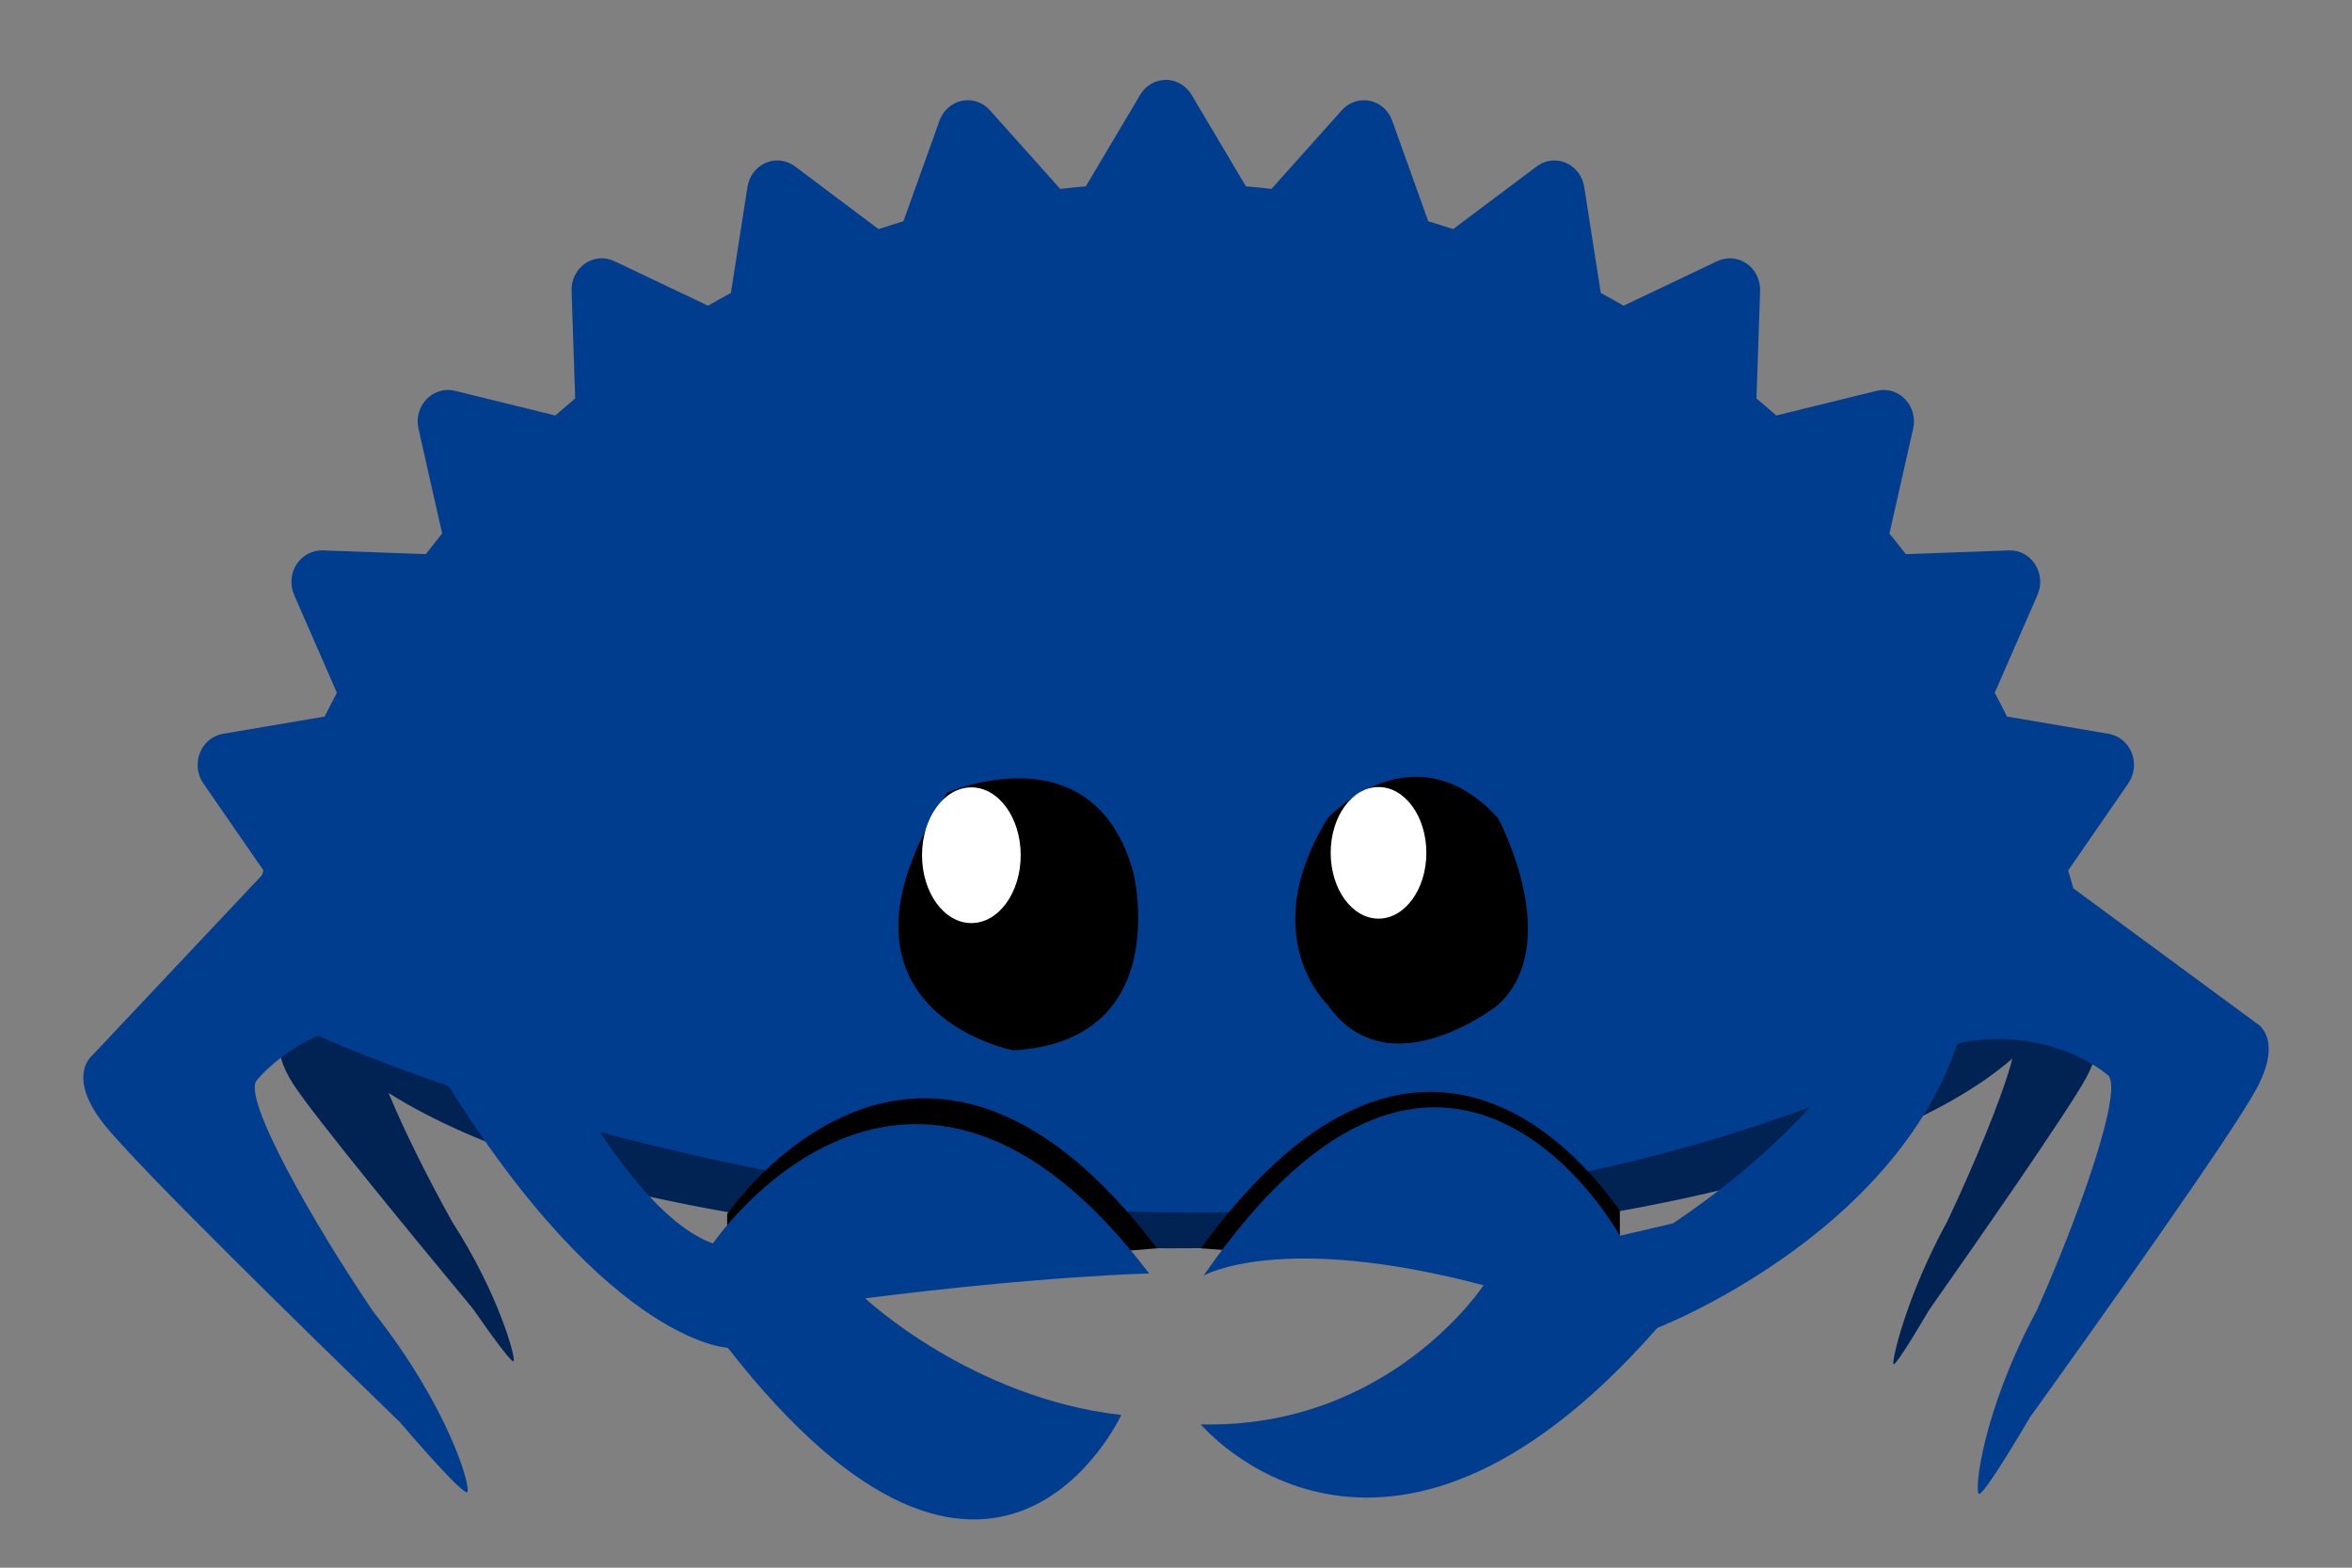 <?xml version="1.0" encoding="UTF-8" standalone="no"?>
<svg
   width="100%"
   height="100%"
   viewBox="0 0 1200 800"
   version="1.1"
   xml:space="preserve"
   style="fill-rule:evenodd;clip-rule:evenodd;stroke-linejoin:round;stroke-miterlimit:1.414;"
   id="svg1397"
   sodipodi:docname="logo.svg"
   inkscape:version="1.2.2 (b0a8486541, 2022-12-01)"
   xmlns:inkscape="http://www.inkscape.org/namespaces/inkscape"
   xmlns:sodipodi="http://sodipodi.sourceforge.net/DTD/sodipodi-0.dtd"
   xmlns="http://www.w3.org/2000/svg"
   xmlns:svg="http://www.w3.org/2000/svg"
   xmlns:serif="http://www.serif.com/"><rect x="0" y="0" width="1200" height="800" fill="#808080" stroke="none"/><defs
   id="defs1401" /><sodipodi:namedview
   id="namedview1399"
   pagecolor="#ffffff"
   bordercolor="#000000"
   borderopacity="0.25"
   inkscape:showpageshadow="2"
   inkscape:pageopacity="0.0"
   inkscape:pagecheckerboard="0"
   inkscape:deskcolor="#d1d1d1"
   showgrid="false"
   inkscape:zoom="0.295"
   inkscape:cx="535.59322"
   inkscape:cy="400"
   inkscape:window-width="1920"
   inkscape:window-height="1131"
   inkscape:window-x="0"
   inkscape:window-y="0"
   inkscape:window-maximized="1"
   inkscape:current-layer="Layer-1" />
    <g
   id="Layer-1"
   serif:id="Layer 1">
        <g
   transform="matrix(1,0,0,1,597.344,637.02)"
   id="g1350">
            <path
   d="M0,-279.559C-121.238,-279.559 -231.39,-264.983 -312.939,-241.23L-312.939,-38.329C-231.39,-14.575 -121.238,0 0,0C138.76,0 262.987,-19.092 346.431,-49.186L346.431,-230.37C262.987,-260.465 138.76,-279.559 0,-279.559"
   style="fill:#002353;fill-rule:nonzero;fill-opacity:1"
   id="path1348" />
        </g>
        <g
   transform="matrix(1,0,0,1,1068.75,575.642)"
   id="g1354"
   style="fill:#003d8f;fill-opacity:1">
            <path
   d="M0,-53.32L-14.211,-82.761C-14.138,-83.879 -14.08,-84.998 -14.08,-86.121C-14.08,-119.496 -48.786,-150.256 -107.177,-174.883L-107.177,2.643C-79.932,-8.849 -57.829,-21.674 -42.021,-35.482C-46.673,-16.775 -62.585,21.071 -75.271,47.686C-96.121,85.752 -103.671,118.889 -102.703,120.53C-102.086,121.563 -94.973,110.59 -84.484,92.809C-60.074,58.028 -13.82,-8.373 -4.575,-25.287C5.897,-44.461 0,-53.32 0,-53.32"
   style="fill:#002353;fill-rule:nonzero;fill-opacity:1"
   id="path1352" />
        </g>
        <g
   transform="matrix(1,0,0,1,149.064,591.421)"
   id="g1358"
   style="fill:#002353;fill-opacity:1">
            <path
   d="M0,-99.954C0,-93.526 1.293,-87.194 3.788,-80.985L-4.723,-65.835C-4.723,-65.835 -11.541,-56.989 0.465,-38.327C11.055,-21.872 64.1,42.54 92.097,76.271C104.123,93.564 112.276,104.216 112.99,103.187C114.114,101.554 105.514,69.087 81.631,32.046C70.487,12.151 57.177,-14.206 49.189,-33.675C71.492,-19.559 100.672,-6.755 135.341,4.265L135.341,-204.17C51.797,-177.622 0,-140.737 0,-99.954"
   style="fill:#002353;fill-rule:nonzero;fill-opacity:1"
   id="path1356" />
        </g>
        <g
   transform="matrix(1,0,0,1,1151.27,281.813)"
   id="g1362">
            <path
   d="M0,240.343L-93.415,171.532C-94.295,168.468 -95.171,165.405 -96.077,162.37L-65.394,117.919C-62.264,113.397 -61.629,107.521 -63.663,102.364C-65.7,97.234 -70.154,93.554 -75.426,92.654L-127.31,83.849C-129.318,79.747 -131.426,75.707 -133.54,71.699L-111.743,21.796C-109.5,16.709 -109.974,10.801 -112.946,6.188C-115.907,1.552 -120.936,-1.156 -126.295,-0.945L-178.951,0.968C-181.678,-2.582 -184.447,-6.1 -187.272,-9.553L-175.172,-63.043C-173.947,-68.476 -175.494,-74.161 -179.275,-78.107C-183.037,-82.039 -188.504,-83.666 -193.701,-82.39L-244.99,-69.782C-248.311,-72.717 -251.688,-75.615 -255.104,-78.455L-253.256,-133.369C-253.058,-138.928 -255.649,-144.211 -260.1,-147.294C-264.546,-150.398 -270.193,-150.867 -275.056,-148.56L-322.903,-125.813C-326.757,-128.023 -330.631,-130.213 -334.547,-132.33L-343.002,-186.445C-343.859,-191.928 -347.387,-196.584 -352.328,-198.711C-357.251,-200.848 -362.896,-200.158 -367.219,-196.903L-409.878,-164.896C-414.078,-166.291 -418.297,-167.628 -422.57,-168.907L-440.956,-220.223C-442.826,-225.452 -447.137,-229.294 -452.394,-230.374C-457.633,-231.446 -463.024,-229.632 -466.657,-225.572L-502.563,-185.401C-506.906,-185.901 -511.249,-186.357 -515.606,-186.732L-543.33,-233.445C-546.14,-238.177 -551.1,-241.057 -556.446,-241.057C-561.78,-241.057 -566.75,-238.177 -569.536,-233.445L-597.269,-186.732C-601.627,-186.357 -605.991,-185.901 -610.325,-185.401L-646.235,-225.572C-649.871,-229.632 -655.282,-231.446 -660.503,-230.374C-665.758,-229.282 -670.076,-225.452 -671.936,-220.223L-690.338,-168.907C-694.598,-167.628 -698.819,-166.28 -703.029,-164.896L-745.673,-196.903C-750.009,-200.169 -755.653,-200.858 -760.589,-198.711C-765.508,-196.584 -769.05,-191.928 -769.902,-186.445L-778.363,-132.33C-782.277,-130.213 -786.152,-128.036 -790.016,-125.813L-837.858,-148.56C-842.716,-150.876 -848.387,-150.398 -852.812,-147.294C-857.257,-144.211 -859.854,-138.928 -859.652,-133.369L-857.817,-78.455C-861.222,-75.615 -864.591,-72.717 -867.929,-69.782L-919.208,-82.39C-924.418,-83.655 -929.878,-82.039 -933.649,-78.107C-937.444,-74.161 -938.98,-68.476 -937.762,-63.043L-925.683,-9.553C-928.485,-6.086 -931.258,-2.582 -933.976,0.968L-986.631,-0.945C-991.945,-1.102 -997.017,1.552 -999.987,6.188C-1002.96,10.801 -1003.41,16.709 -1001.2,21.796L-979.384,71.699C-981.503,75.707 -983.608,79.747 -985.633,83.849L-1037.52,92.654C-1042.79,93.542 -1047.23,97.22 -1049.28,102.364C-1051.32,107.521 -1050.65,113.397 -1047.55,117.919L-1016.85,162.37C-1017.09,163.154 -1017.31,163.947 -1017.55,164.734L-1104.32,256.904C-1104.32,256.904 -1117.61,267.327 -1098.25,291.82C-1081.18,313.425 -993.526,399.072 -947.232,443.943C-927.678,466.722 -914.284,480.829 -912.883,479.609C-910.675,477.669 -922.27,436.224 -960.785,387.597C-990.47,343.968 -1029,276.864 -1019.96,269.13C-1019.96,269.13 -1009.69,256.085 -989.067,246.695C-988.314,247.298 -989.848,246.097 -989.067,246.695C-989.067,246.695 -553.915,447.427 -150.27,250.091C-104.162,241.818 -76.247,266.521 -76.247,266.521C-66.619,272.101 -91.548,341.099 -112.045,386.775C-139.926,438.638 -144.015,479.107 -141.649,480.511C-140.158,481.4 -130.015,465.966 -115.545,441.402C-79.843,391.654 -12.354,296.816 0,273.782C14.006,247.663 0,240.343 0,240.343"
   style="fill:#003d8f;fill-rule:nonzero;fill-opacity:1"
   id="path1360" />
        </g>
        <g
   transform="matrix(1,0,0,1,450.328,483.629)"
   id="g1366">
            <path
   d="M0,167.33C-1.664,165.91 -2.536,165.068 -2.536,165.068L140.006,153.391C23.733,0 -69.418,122.193 -79.333,135.855L-79.333,167.33L0,167.33Z"
   style="fill-rule:nonzero;"
   id="path1364" />
        </g>
        <g
   transform="matrix(1,0,0,1,747.12,477.333)"
   id="g1370">
            <path
   d="M0,171.974C1.663,170.554 2.536,169.71 2.536,169.71L-134.448,159.687C-18.12,0 69.421,126.835 79.335,140.497L79.335,171.974L0,171.974Z"
   style="fill-rule:nonzero;"
   id="path1368" />
        </g>
        <g
   transform="matrix(1,0,0,1,966.094,811.034)"
   id="g1374">
            <path
   d="M0,-314.014C0,-314.014 -15.576,-251.973 -112.453,-186.776L-139.619,-180.409C-139.619,-180.409 -227.5,-340.668 -352.002,-160.075C-352.002,-160.075 -313.2,-182.666 -209.18,-155.155C-209.18,-155.155 -257.03,-81.916 -353.422,-84.166C-353.422,-84.166 -261.049,26.654 -120.482,-133.418C-120.482,-133.418 28.113,-190.881 40.164,-314.014L0,-314.014Z"
   style="fill:#003d8f;fill-rule:nonzero;fill-opacity:1"
   id="path1372" />
        </g>
        <g
   transform="matrix(1,0,0,1,677.392,509.61)"
   id="g1378">
            <path
   d="M0,-92.063C0,-92.063 43.486,-139.678 86.974,-92.063C86.974,-92.063 121.144,-28.571 86.974,3.171C86.974,3.171 31.062,47.615 0,3.171C0,3.171 -37.275,-31.75 0,-92.063"
   style="fill-rule:nonzero;"
   id="path1376" />
        </g>
        <g
   transform="matrix(1,0,0,1,727.738,435.209)"
   id="g1382">
            <path
   d="M0,0.002C0,18.543 -10.93,33.574 -24.408,33.574C-37.885,33.574 -48.814,18.543 -48.814,0.002C-48.814,-18.539 -37.885,-33.572 -24.408,-33.572C-10.93,-33.572 0,-18.539 0,0.002"
   style="fill:white;fill-rule:nonzero;"
   id="path1380" />
        </g>
        <g
   transform="matrix(1,0,0,1,483.3,502.984)"
   id="g1386">
            <path
   d="M0,-98.439C0,-98.439 74.596,-131.467 94.956,-57.748C94.956,-57.748 116.283,28.178 33.697,33.028C33.697,33.028 -71.613,12.745 0,-98.439"
   style="fill-rule:nonzero;"
   id="path1384" />
        </g>
        <g
   transform="matrix(1,0,0,1,520.766,436.428)"
   id="g1390">
            <path
   d="M0,0C0,19.119 -11.27,34.627 -25.173,34.627C-39.071,34.627 -50.344,19.119 -50.344,0C-50.344,-19.124 -39.071,-34.627 -25.173,-34.627C-11.27,-34.627 0,-19.124 0,0"
   style="fill:white;fill-rule:nonzero;"
   id="path1388" />
        </g>
        <g
   transform="matrix(1,0,0,1,441.397,687.635)"
   id="g1394">
            <path
   d="M0,-25.102C91.833,-36.676 144.904,-37.754 144.904,-37.754C22.037,-199.838 -77.661,-53.098 -77.661,-53.098C-102.643,-62.03 -128.114,-96.711 -147.138,-128.688L-223.375,-151.268C-135.502,-2.127 -70.08,0.146 -70.08,0.146C66.134,174.736 130.663,34.441 130.663,34.441C54.195,25.759 0,-25.102 0,-25.102"
   style="fill:#003d8f;fill-rule:nonzero;fill-opacity:1"
   id="path1392" />
        </g>
    </g>
</svg>
